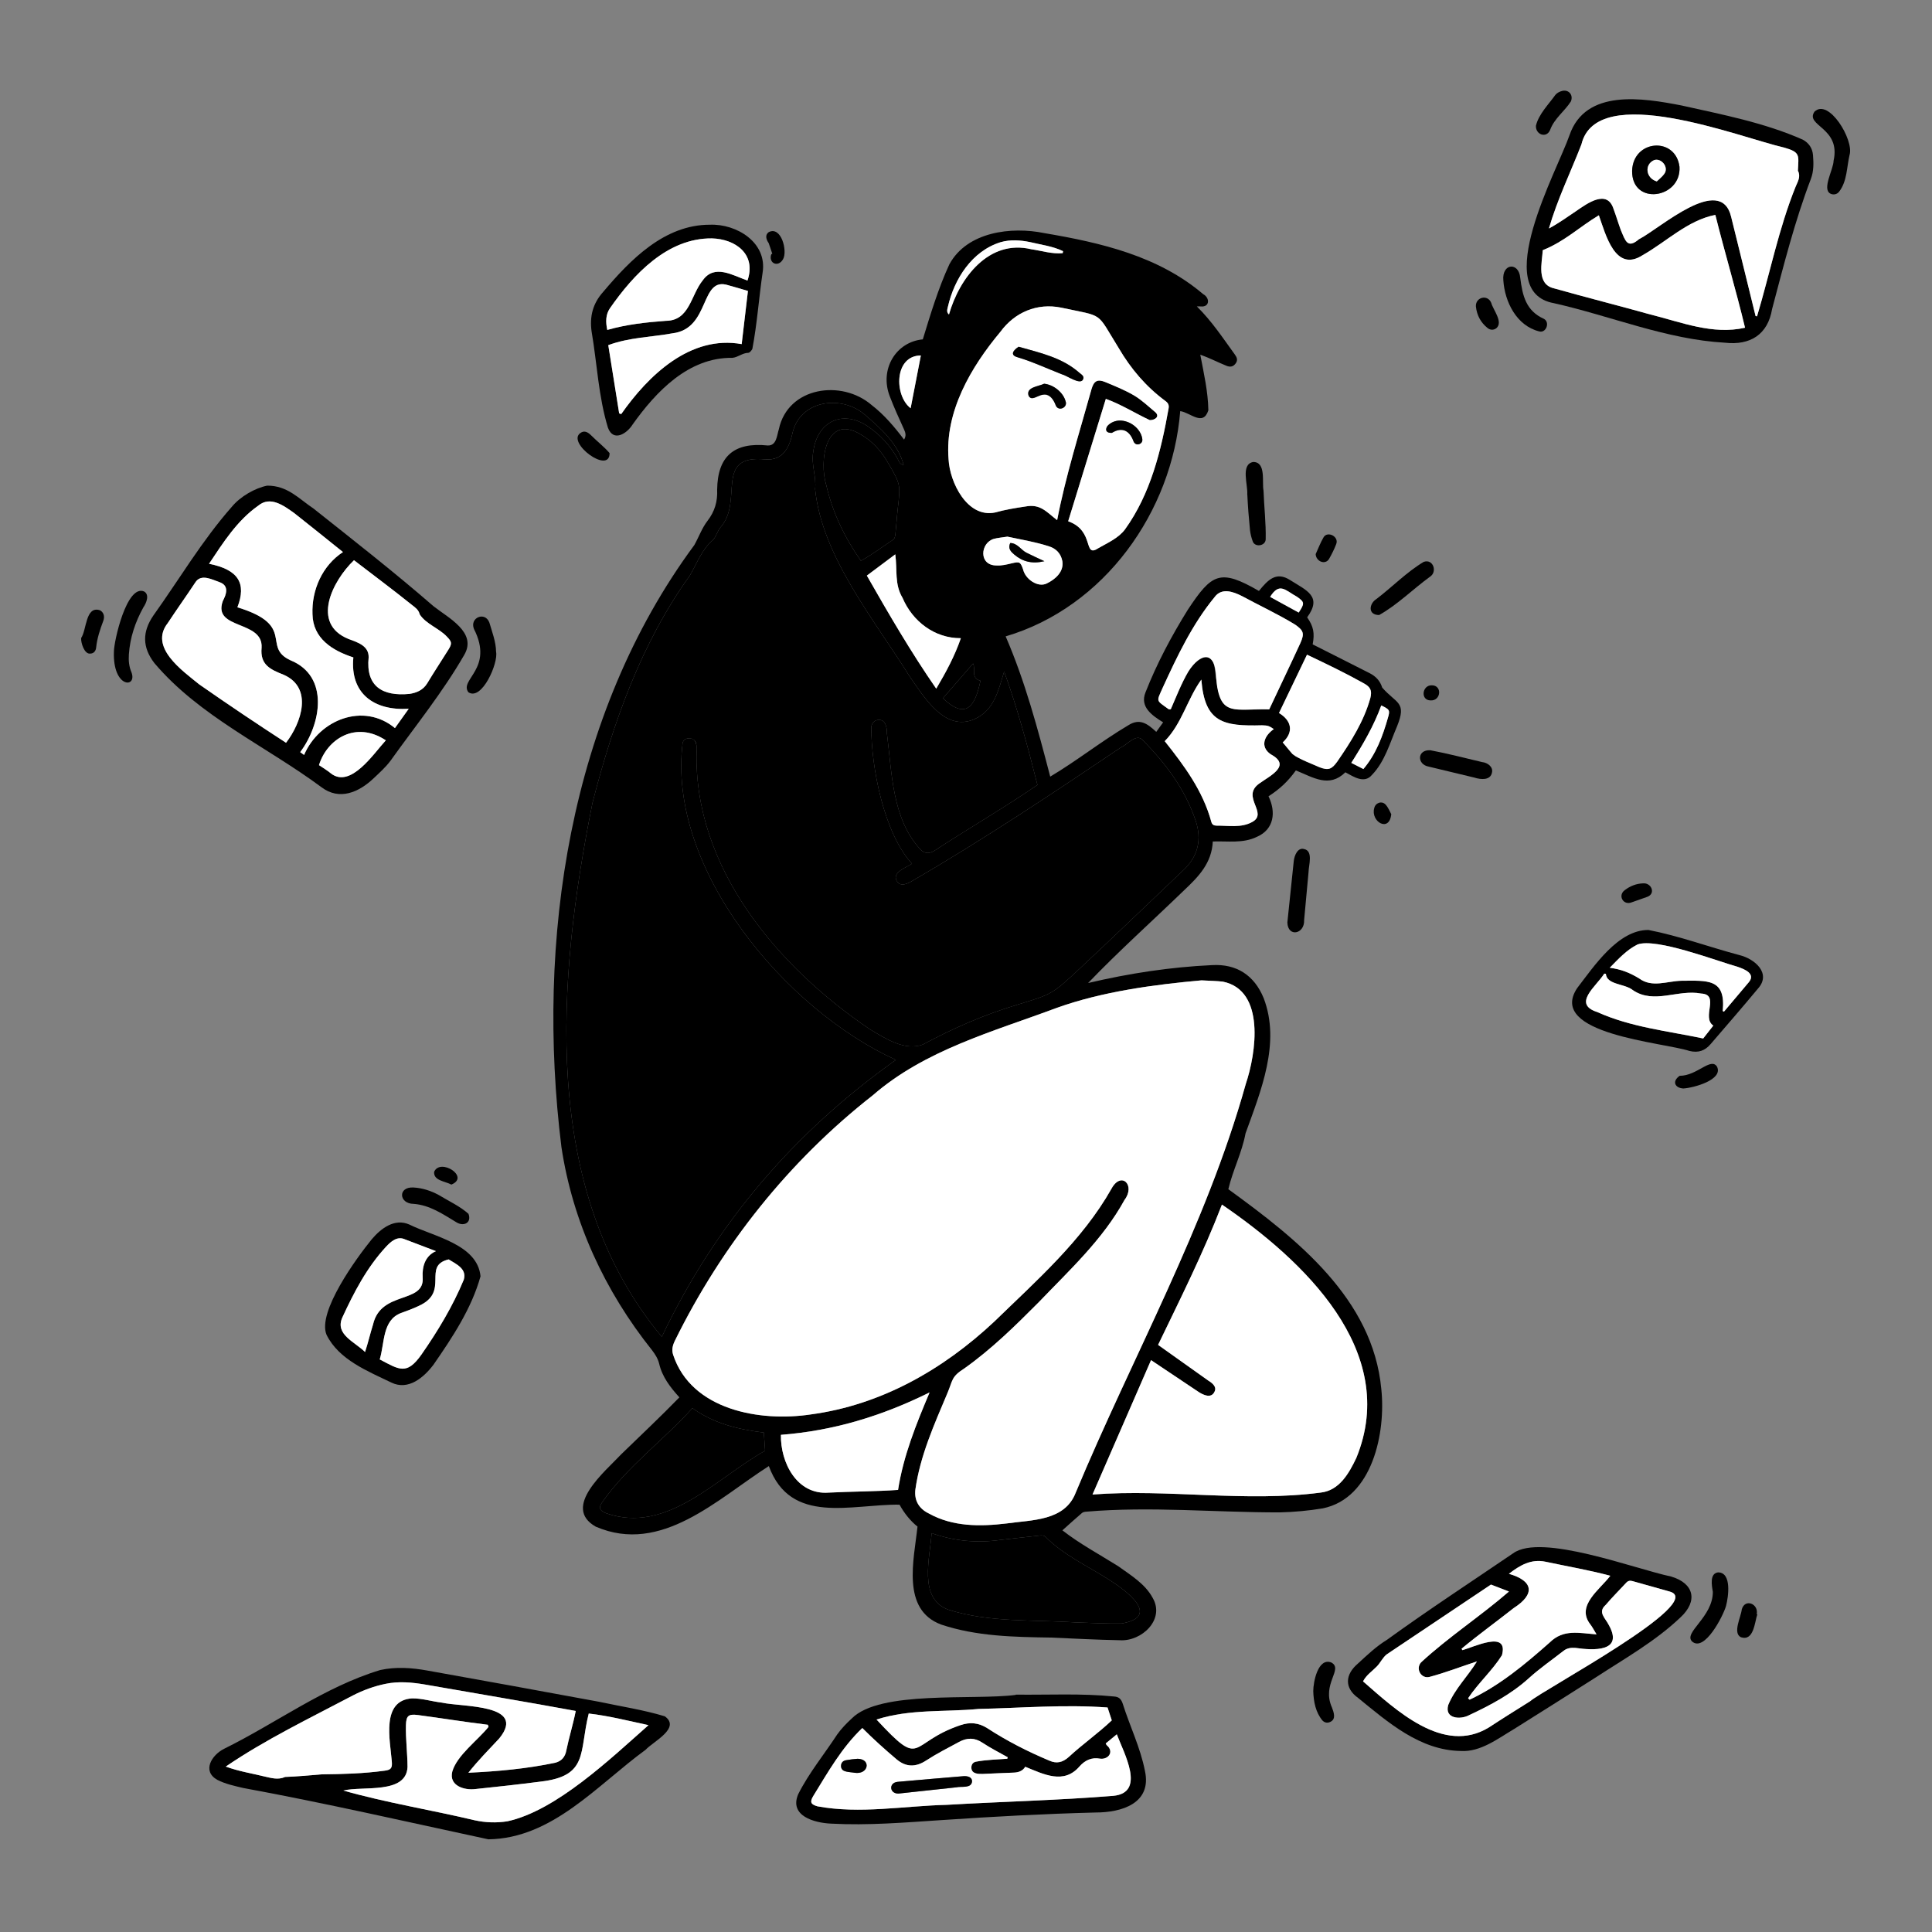 <svg width="960" height="960" viewBox="0 0 960 960" fill="none" xmlns="http://www.w3.org/2000/svg">
<rect x="0" y="0" width="960" height="960" fill="#808080" stroke="none"/>
<path d="M242.655 913.945C202.091 905.234 161.65 895.938 120.839 888.436C116.507 887.404 111.992 886.456 108.009 884.405C100.205 880.058 105.215 872.061 111.291 868.999C137.206 856.23 161.153 838.218 188.928 829.833C196.754 828.118 204.562 828.692 212.317 830.082C240.782 835.184 269.241 840.324 297.674 845.602C308.536 847.929 319.759 849.614 330.351 852.828C338.44 858.687 324.546 865.354 320.788 869.461C296.783 886.97 274.474 913.543 242.655 913.945ZM286.084 850.165C261.068 845.547 236.213 841.443 211.187 837.035C204.711 835.941 198.2 835.329 191.629 836.678C185.909 837.852 180.492 839.821 175.337 842.473C153.971 853.748 132.179 864.194 112.178 877.801C118.729 880.17 124.561 881.064 131.163 882.662C134.63 883.42 138.078 884.569 141.684 882.953C147.57 882.759 153.702 882.147 159.64 881.67C170.16 881.558 180.682 881.279 191.127 879.84C194.404 879.433 194.987 878.446 194.678 875.122C193.83 864.622 189.301 844.961 204.698 843.912C209.711 843.842 214.599 845.446 219.557 846.017C229.608 848.288 262.046 846.595 248.093 863.794C242.686 869.623 237.773 874.483 232.736 880.86C247.365 880.18 261.596 878.898 275.882 875.901C278.96 875.118 280.835 873.074 281.42 869.699C282.809 862.963 284.699 857.126 286.084 850.165ZM242.756 858.063C242.642 857.719 242.527 857.375 242.413 857.031C230.844 855.625 219.339 853.744 207.787 852.213C203.012 851.585 201.838 852.473 201.709 857.192C201.532 864.114 202.457 871.075 202.499 877.988C201.887 891.714 180.193 887.322 170.61 889.715C192.021 895.79 214.242 899.338 235.968 904.506C241.291 905.661 246.652 905.835 252.073 905.002C276.458 899.718 303.518 873.732 322.233 857.219C312.168 855.061 302.543 852.587 292.544 851.449C287.674 870.65 292.637 882.537 268.456 885.289C257.742 886.66 247.004 887.861 236.259 888.966C230.672 889.7 222.912 887.293 224.752 880.237C227.034 872.257 237.397 864.73 242.756 858.063Z" fill="black"/>
<path d="M40.33 317.018C43.109 312.939 42.443 300.999 49.583 303.208C51.342 304.009 52.215 306.124 51.337 308.467C49.718 312.789 48.253 317.115 47.777 321.749C47.614 323.331 46.749 324.703 44.852 324.772C41.917 325.171 40.101 319.295 40.33 317.018Z" fill="black"/>
<path d="M594.711 152.255C602.194 159.661 607.556 167.836 613.633 176.224C614.588 177.542 615.162 178.901 614.074 180.471C612.937 182.112 611.458 182.613 609.394 181.744C604.858 179.903 601.124 177.913 596.413 176.234C598.183 185.606 600.257 194.472 600.424 203.863C597.806 212.097 591.368 204.9 586.447 204.289C582.442 254.332 548.752 301.729 499.704 316.213C509.393 338.609 515.62 362.039 521.849 385.898C535.209 377.964 547.3 368.283 560.658 360.376C566.328 356.783 570.088 359.513 574.536 363.664C575.719 362.028 576.814 360.513 577.958 358.931C572.466 355.519 566.305 351.311 569.164 344.108C574.795 329.747 582.098 316.047 590.235 302.957C602.192 284.909 606.21 282.472 625.555 293.635C630.063 288.116 634.133 283.787 641.093 288.264C649.401 293.493 657.107 296.369 649.523 306.747C652.703 311.303 653.302 314.633 652.258 320.188C661.659 324.949 671.258 329.734 680.658 334.545C683.62 336.06 685.776 338.315 686.797 341.636C693.828 349.756 699.189 348.603 694.163 360.963C690.617 369.225 688.093 378.472 681.701 385.076C677.87 389.593 672.597 385.926 668.509 383.752C660.411 391.671 652.58 386.307 643.907 382.818C640.009 388.248 635.97 392.023 630.317 395.686C634.11 403.421 633.145 412.095 624.544 415.823C617.557 419.198 610.278 417.855 602.626 418.128C602.149 428.771 595.618 435.549 588.558 442.197C572.605 457.635 556.019 472.473 540.667 488.457C561.034 483.667 581.329 480.545 602.192 479.565C614.422 478.841 623.263 484.606 627.911 495.969C636.444 518.207 626.497 542.131 618.9 563.158C617.116 572.769 612.548 581.517 610.356 590.906C644.385 615.613 682.22 645.303 686.366 690.242C688.66 711.754 682.051 744.44 657.296 749.493C650.221 750.673 643.003 751.332 635.831 751.499C603.816 751.54 571.79 748.414 539.789 751.14C539.062 751.184 538.181 751.324 537.665 751.764C534.476 754.489 531.37 757.312 527.893 760.409C536.481 767.119 546.354 772.409 555.599 778.208C561.851 782.717 568.965 786.949 572.731 793.931C579.059 804.717 567.275 815.719 556.463 815.02C545.029 814.815 533.592 814.184 522.171 813.7C503.864 813.412 485.159 813.106 467.644 807.228C447.739 799.809 454.154 775.038 455.901 758.544C452.424 755.832 449.23 751.805 446.979 747.662C423.068 747.337 392.887 758.047 382.027 728.482C356.409 744.865 328.665 772.611 296.057 758.605C278.915 748.926 300.764 731.123 308.781 722.525C318.428 713.148 328.198 703.987 337.582 694.338C333.135 689.419 329.074 684.237 327.548 677.667C326.913 675.091 325.604 673.017 324.018 670.94C300.593 641.631 284.544 607.133 278.965 569.929C266.258 467.57 282.596 355.253 345.013 270.826C347.223 266.878 348.787 262.388 351.581 258.771C355.123 254.179 356.615 249.191 356.347 243.342C356.533 226.679 364.814 219.625 381.465 221.358C385.898 221.521 386.002 216.422 387.011 213.269C391.5 192.189 418.236 188.371 433.167 201.308C439.447 206.171 444.438 212.113 449.226 218.428C450.449 216.437 449.903 214.884 449.104 213.138C446.655 207.784 444.216 202.411 442.116 196.914C436.917 183.481 445.197 169.858 458.536 168.632C462.35 156.168 466.235 143.267 471.732 131.341C480.549 115.142 502.484 112.45 518.982 115.845C547.057 120.607 575.558 127.18 597.839 146.156C601.271 147.981 601.184 152.758 596.608 152.263C596.127 152.212 595.633 152.255 594.711 152.255ZM445.164 526.656C390.544 501.824 331.348 431.993 339.214 368.971C339.768 367.482 341.069 366.8 342.58 366.847C346.171 366.876 346.251 370.653 346.131 373.368C344.659 431.307 386.445 480.387 432.034 511.301C439.573 515.832 449.701 522.535 458.726 518.935C473.587 510.937 488.987 504.221 505.187 499.327C522.808 494.004 522.894 493.996 536.387 481.38C553.775 465.122 570.924 448.61 588.184 432.215C595.401 425.36 597.202 417.025 594.127 407.844C588.866 392.134 579.186 379.22 567.623 367.595C564.564 364.352 560.027 370.116 557.008 371.366C522.968 394.285 488.849 417.05 453.353 437.674C450.981 439.137 447.35 440.882 445.56 437.696C443.152 433.292 450.553 431.001 453.164 429.185C439.239 414.026 432.867 381.27 432.929 361.005C433.442 358.92 434.842 357.717 436.663 357.709C440.107 357.565 440.741 361.617 440.707 364.425C443.222 384.098 443.231 407.222 457.689 422.422C459.598 424.153 461.836 424.295 464.345 422.692C481.246 411.612 498.856 401.451 515.498 390.031C510.684 370.826 505.578 352.048 498.961 333.679C496.084 343.034 494.06 352.927 484.251 357.312C469.409 363.838 459.136 346.273 451.939 336.011C434.479 307.959 408.44 276.597 405.024 243.004C405.748 236.966 402.979 230.725 404.078 224.639C405.898 209.716 418.383 203.211 431.156 211.806C437.441 216.07 442.462 221.489 446.133 228.16C446.695 229.182 446.891 230.62 449.017 231.123C446.382 220.489 437.489 212.731 429.437 205.794C417.939 196.217 397.954 198.783 393.917 214.657C392.285 222.235 389.303 228.708 380.605 228.309C354.288 225.526 369.846 249.033 357.9 262.155C356.501 263.906 355.894 266.391 354.48 268.113C348.744 272.895 346.378 279.836 342.748 286.036C318.658 319.496 304.613 359.213 294.428 398.859C276.808 486.209 268.12 591.503 328.86 664.232C355.569 608.07 394.583 562.573 445.164 526.656ZM597.037 487.132C573.613 489.239 547.668 492.683 525.021 500.837C493.384 512.655 459.649 521.665 433.658 544.276C392.076 576.843 358.704 618.774 335.384 666.132C334.233 668.455 333.665 670.707 334.475 673.165C343.541 700.698 377.651 706.645 402.952 702.811C437.813 698.125 468.641 680.529 494.05 656.689C515.018 636.302 537.787 616.375 552.298 590.649C557.063 581.776 564.378 588.906 558.759 596.25C547.987 615.915 531.308 631.21 515.972 647.241C504.35 658.918 492.583 670.467 479.084 680.034C472.589 684.147 473.488 685.875 470.765 692.256C464.247 707.706 457.235 723.311 454.863 740.044C454.164 745.546 456.651 749.672 461.493 752.009C473.364 758.653 487.048 758.585 500.224 756.986C512.763 755.199 529.054 755.807 534.48 741.772C562.697 674.004 599.162 609.621 619.019 538.618C624.197 523.303 628.845 492.112 607.62 487.768C604.56 487.414 601.463 487.384 597.037 487.132ZM575.447 668.263C583.967 674.322 592.137 680.13 600.303 685.943C602.273 687.172 604.877 689.057 603.414 691.677C601.775 694.969 598.009 693.19 595.698 691.725C587.596 686.388 580.137 681.242 571.945 675.839C562.209 698.197 552.615 720.228 542.867 742.614C580.644 739.745 619.062 746.596 656.345 741.64C665.553 740.568 670.338 732.038 673.957 724.423C695.716 671.211 647.378 626.034 607.175 598.55C597.929 622.605 586.546 645.197 575.447 668.263ZM525.286 258.459C529.559 236.306 536.356 214.987 542.383 193.284C543.583 189.203 545.399 188.249 549.273 189.867C554.12 191.891 559.054 193.857 563.551 196.522C567.363 198.781 570.639 201.96 574.081 204.818C576.501 207.043 573.754 208.804 571.333 208.763C564.035 205.357 557.142 200.95 549.483 198.19C543.194 218.63 537.014 238.713 530.769 259.008C544.32 263.798 537.881 277.633 545.946 272.275C550.54 269.651 555.782 267.367 559.017 263.037C571.682 245.445 576.924 224.089 580.644 203.069C581.01 201.213 580.416 200.229 579.032 199.206C569.481 192.147 561.948 183.308 555.952 173.081C544.374 154.45 549.073 157.559 527.237 152.852C515.365 150.465 504.237 155.114 497.113 164.855C482.434 182.416 469.412 204.558 471.341 228.197C471.96 239.822 480.586 257.463 494.487 254.642C499.412 253.253 504.516 252.419 509.589 251.663C516.988 250.278 519.886 254.31 525.286 258.459ZM462.91 761.815C462.125 774.104 456.218 794.206 471.115 799.807C491.428 806.286 513.149 804.768 534.184 806.154C541.885 806.422 549.592 806.8 557.291 806.71C577.055 803.298 559.731 790.39 551.26 785.05C540.475 778.118 528.581 772.846 519.393 763.527C518.896 763.023 517.771 762.883 516.978 762.965C510.336 763.653 503.705 764.448 497.068 765.181C485.29 766.827 474.218 765.748 462.91 761.815ZM630.658 352.501C635.796 341.519 641.116 330.508 646.191 319.437C648.218 314.802 647.805 313.357 643.581 310.387C635.047 305.159 625.896 300.95 617.097 296.175C612.608 293.923 606.999 291.912 603.492 296.737C592.453 310.156 584.932 326.065 577.724 341.769C574.605 348.863 574.278 347.75 580.756 352.431C580.903 352.537 581.209 352.424 581.761 352.399C584.454 346.237 587.016 339.57 590.459 333.717C592.914 329.229 600.679 322.103 603.328 330.237C606.592 354.989 606.337 352.649 630.658 352.501ZM379.551 711.843C366.673 710.248 354.677 707.32 344.055 699.702C329.646 715.697 311.788 728.587 299.339 746.3C297.327 749.205 297.763 750.419 301.053 751.882C331.555 762.576 355.737 734.488 380.172 720.864C379.956 717.722 379.764 714.926 379.551 711.843ZM461.906 691.888C438.317 703.57 414.23 710.949 388.031 712.958C387.765 726.721 395.976 742.922 411.768 741.67C423.222 741.088 434.813 741.128 446.239 740.328C448.903 723.225 455.251 707.675 461.906 691.888ZM578.748 368.276C588.516 380.574 597.72 392.963 601.919 408.432C602.307 409.8 603.192 410.236 604.482 410.252C610.443 410.202 616.778 411.472 622.236 408.427C630.343 403.992 616.598 396.004 625.587 389.42C631.026 385.465 641.998 380.439 631.369 374.781C625.943 370.985 628.218 365.546 632.953 362.276C630.504 360.661 630.019 360.481 627.131 360.401C607.748 360.918 598.606 359.082 596.937 337.688C589.9 347.453 587.326 359.517 578.748 368.276ZM427.755 278.646C433.318 275.665 438.544 271.604 443.892 268.115C444.561 267.649 444.824 266.331 444.928 265.371C445.382 261.169 445.616 256.942 446.099 252.743C447.479 240.739 447.518 240.739 441.403 230.203C438.041 224.251 433.381 218.99 427.359 215.681C410.244 205.571 406.849 229.198 410.598 241.149C413.726 254.732 419.665 267.045 427.755 278.646ZM649.441 325.307C644.66 335.269 640.121 344.729 635.529 354.296C641.981 358.169 642.853 363.929 637.371 368.908C639.67 371.353 641.093 374.073 643.703 375.824C647.657 377.665 651.563 379.638 655.622 381.216C660.048 382.937 661.708 382.281 664.469 378.436C671.213 368.668 677.744 358.354 680.921 346.823C681.843 343.113 680.975 341.352 677.634 339.519C668.287 334.303 659.307 330.004 649.441 325.307ZM465.21 342.2C470.16 333.821 474.421 325.905 477.446 317.113C464.374 317.198 453.422 308.737 448.453 297.047C444.398 290.296 445.923 283.3 444.86 275.445C439.897 279.158 435.44 282.493 430.733 286.015C441.629 305.097 452.501 323.822 465.21 342.2ZM500.577 266.655C497.894 267.077 495.828 267.228 493.86 267.75C487.038 269.734 486.189 280.986 495.139 280.971C497.71 281.138 500.239 280.506 502.722 279.905C506.658 278.976 507.044 279.195 508.347 282.878C509.479 287.874 515.759 292.044 520.042 289.955C524.302 287.942 528.732 284.121 527.877 278.842C527.125 274.946 524.724 272.499 520.955 271.38C514.465 269.282 506.872 268.001 500.577 266.655ZM528.059 125.793C528.113 125.462 528.166 125.132 528.22 124.801C523.091 122.307 517.293 121.636 511.793 120.291C506.981 119.325 502.13 118.953 497.292 120.315C483.012 124.674 474.167 138.574 470.992 152.486C470.709 153.709 470.189 155.129 471.54 156.259C476.725 138.134 491.314 118.763 512.433 123.849C517.619 124.596 522.789 126.301 528.059 125.793ZM468.515 346.979C480.039 357.762 484.482 351.128 487.186 338.265C482.191 336.894 484.914 332.556 483.521 329.696C478.679 335.274 474.01 340.65 468.515 346.979ZM677.459 382.134C683.793 374.664 687.049 365.816 689.681 356.574C690.762 352.926 690.5 352.504 686.345 350.54C682.648 360.651 677.275 369.902 671.446 379.07C673.418 380.074 675.113 380.938 677.459 382.134ZM457.568 176.628C444.252 176.7 444.263 196.561 452.487 202.842C454.217 193.914 455.883 185.321 457.568 176.628ZM645.316 304.372C648.302 299.868 648.298 299.222 644.554 296.584C638.646 293.354 635.813 289.091 631.114 296.589C635.939 299.234 640.528 301.748 645.316 304.372Z" fill="black"/>
<path d="M132.759 241.313C142.871 241.274 148.328 247.693 155.826 252.731C175.864 268.646 196.037 284.405 215.358 301.186C222.671 307 237.231 314.191 230.678 325.422C220.017 343.933 206.499 360.598 194.088 377.944C191.657 381.222 188.534 384.017 185.54 386.835C178.295 393.683 168.653 397.944 159.688 391.129C132.119 370.702 99.12 355.982 76.701 329.471C70.684 321.644 70.645 314.001 76.174 305.892C89.098 287.815 100.486 268.48 115.221 251.792C119.421 246.715 126.642 242.545 132.759 241.313ZM117.959 301.769C147.427 310.755 129.86 321.411 144.353 328.099C163.796 336.022 159.589 359.857 149.161 373.74C149.801 374.199 150.29 374.549 151.1 375.13C158.574 357.655 180.546 348.799 196.247 361.778C198.593 358.491 200.701 355.537 203.09 352.189C185.925 353.261 173.849 344.679 175.578 326.668C165.173 323.276 155.496 317.292 155.269 305.182C154.793 293.165 160.17 281.009 170.418 274.312C162.172 267.705 154.279 261.321 146.306 255.039C141.051 251.281 134.344 246.236 128.301 251.283C117.838 258.61 110.838 269.68 103.874 280.141C118.484 283.05 122.59 289.877 117.959 301.769ZM142.133 369.082C149.878 359.005 155.583 341.786 141.031 335.323C134.155 332.6 129.191 330.296 129.985 321.858C130.427 306.892 102.358 313.625 111.967 295.855C113.005 292.816 112.397 290.798 109.505 289.437C105.603 288.12 99.891 284.786 96.998 289.489C92.534 296.244 87.813 302.83 83.366 309.596C73.949 321.634 90.462 333.113 99.011 340.079C113.337 350.068 127.399 359.512 142.133 369.082ZM175.896 278.369C165.269 288.552 154.33 309.932 173.221 317.521C177.687 319.176 183.34 320.884 183.175 326.677C181.7 341.013 190.066 346.103 203.449 344.793C207.037 344.247 210.263 342.898 212.329 339.464C215.708 333.848 219.335 328.382 222.803 322.819C224.658 319.845 224.554 318.91 222.133 316.424C218.228 312.195 211.655 310.106 208.557 305.291C208.013 303.019 206.397 301.922 204.787 300.669C195.317 293.053 185.472 285.741 175.896 278.369ZM191.715 367.867C176.76 357.966 162.491 367.215 158.502 380.19C160.449 381.525 162.563 382.76 164.426 384.299C174.078 391.993 185.787 374.357 191.715 367.867Z" fill="black"/>
<path d="M725.841 870.052C705.528 869.737 689.714 855.794 674.828 843.681C667.877 838.709 668.405 832.007 674.681 826.675C679.284 822.434 683.793 818.119 689.207 814.794C709.705 799.958 730.926 786.077 751.857 771.836C765.805 761.664 812.507 779.645 830.332 783.36C841.811 786.722 843.811 795.562 834.994 803.694C822.454 815.621 807.32 824.109 792.909 833.506C779.468 842.077 765.98 850.575 752.478 859.05C744.338 863.87 735.65 870.67 725.841 870.052ZM677.287 835.459C693.527 849.634 717.248 872.136 739.776 858.38C746.549 853.938 753.425 849.653 760.285 845.347C766.678 839.638 848.167 796.316 829.748 790.861C823.572 789.099 817.378 787.404 811.202 785.647C809.961 785.294 808.982 785.45 808.078 786.43C804.679 790.114 801.105 793.647 797.863 797.463C793.748 801.134 797.604 803.813 799.456 807.541C806.855 820.923 791.761 820.106 782.813 818.829C780.724 818.687 778.706 818.887 776.962 820.254C771.196 824.773 765.126 828.954 759.712 833.86C750.903 841.844 740.619 847.273 730.022 852.246C725.613 854.616 717.577 854.029 719.64 847.154C723.04 838.965 729.222 833.153 733.897 825.539C725.175 828.407 718.567 831.034 710.337 833.247C706.285 834.346 703.172 829.284 706.145 825.987C719.855 813.336 735.693 803.047 749.797 790.817C746.778 789.653 744.08 788.614 740.847 787.368C724.033 798.66 706.174 810.572 689.083 822.026C687.03 823.62 685.939 826.225 684.135 828.053C681.844 830.425 678.956 832.242 677.287 835.459ZM729.478 843.866C729.726 844.101 729.974 844.335 730.222 844.57C745.153 837.564 757.771 826.998 770.098 816.084C776.879 809.4 784.589 811.458 793.322 812.116C791.991 809.967 791.2 808.372 790.12 807.008C783.047 797.763 794.997 789.851 800.151 782.986C789.153 780.066 778.921 778.358 767.952 776.015C760.854 774.533 755.358 777.68 749.764 782.016C762.149 785.576 762.769 792.225 752.207 798.991C743.588 805.784 734.675 812.219 726.237 819.233C726.37 819.469 726.504 819.706 726.637 819.942C732.239 818.48 749.76 809.757 746.308 822.471C741.487 830.132 734.516 836.301 729.478 843.866Z" fill="black"/>
<path d="M857.216 170.294C828.072 168.708 800.49 157.012 772.168 150.659C740.356 144.978 773.675 85.042 779.842 67.274C787.791 43.899 816.388 48.705 835.48 52.393C855.806 56.939 876.703 60.939 895.812 69.403C898.818 71.021 900.611 73.686 900.878 77.145C901.184 81.116 901.277 85.076 899.811 88.92C891.779 109.982 886.316 131.811 880.548 153.549C878.433 166.255 869.648 171.676 857.216 170.294ZM872.34 157.046C872.58 157.09 872.82 157.135 873.06 157.179C879.494 135.74 883.819 113.623 892.224 92.789C893.28 90.231 894.919 87.802 893.363 84.819C893.695 77.342 894.771 75.589 886.484 73.331C864.535 68.309 793.417 39.946 785.791 71.794C780.397 85.642 773.788 99.215 769.653 113.52C774.594 110.869 778.845 107.79 783.199 104.864C788.754 101.024 798.616 93.833 801.786 103.901C803.092 107.388 804.135 110.975 805.43 114.467C807.644 119.561 808.6 123.804 814.377 118.88C824.751 113.61 855.021 86.039 860.211 107.801C864.228 124.222 868.372 140.612 872.34 157.046ZM766.596 124.314C766.249 130.445 763.291 141.244 772.17 143.271C788.113 147.779 804.186 151.823 820.141 156.292C835.512 160.105 850.983 166.495 867.101 162.844C862.594 144.096 857.077 125.705 852.34 106.779C838.547 109.494 828.152 120.043 816.195 126.814C802.623 135.534 797.906 116.705 794.462 106.973C784.5 112.962 777.629 119.883 766.596 124.314Z" fill="black"/>
<path d="M504.72 842.054C521.038 842.251 537.402 841.339 553.66 842.989C555.951 843.16 557.108 844.189 557.892 846.596C561.398 857.719 566.647 868.359 568.895 879.858C572.487 896.039 557.438 900.65 544.302 900.623C518.848 901.282 493.432 902.652 468.027 904.382C449.699 905.582 431.352 907.146 412.975 906.152C404.683 905.802 392.018 902.344 396.623 891.531C401.91 881.023 409.553 871.717 415.989 861.864C418.045 858.948 420.613 856.329 423.244 853.896C437.137 839.775 483.748 844.948 504.716 842.186C504.718 842.14 504.719 842.097 504.72 842.054ZM500.523 873.905C500.591 873.659 500.658 873.414 500.725 873.168C496.528 870.783 492.178 868.626 488.177 865.95C484.249 863.323 480.484 863.433 476.598 865.534C471.065 868.524 465.426 871.375 460.168 874.801C455.007 878.164 450.268 878.116 445.657 874.324C439.674 869.271 434.062 864.225 428.479 858.643C418.27 868.349 411.358 880.654 404.049 892.525C402.294 895.476 402.913 896.599 406.176 897.543C427.344 901.462 449.028 897.336 470.361 896.814C497.937 895.195 525.595 894.571 553.127 892.343C569.613 890.825 558.383 871.159 554.932 861.774C552.874 863.47 551.131 864.906 549.425 866.313C549.824 867.251 550.186 867.392 550.777 868.007C553.324 871.282 550.139 874.392 546.608 873.869C542.425 873.099 539.151 874.648 536.42 877.707C528.6 886.83 518.628 881.627 509.448 877.897C508.056 880.126 505.948 880.741 503.489 880.813C498.479 880.962 493.473 881.264 488.463 881.449C486.206 881.527 482.825 881.494 482.677 878.502C482.588 876.861 483.398 875.681 484.947 875.368C490.074 874.413 495.329 874.292 500.523 873.905ZM550.341 848.448C528.998 846.864 507.67 848.686 486.32 849.167C469.267 850.775 452.099 849.116 435.539 854.426C458.796 879.538 451.056 866.048 477.23 857.223C481.922 855.61 486.234 855.986 490.49 858.665C500.303 865.062 510.72 870.374 521.519 874.894C525.003 876.42 527.981 875.786 531.003 873.088C537.88 866.708 545.652 861.296 552.44 854.849C551.738 852.71 551.068 850.665 550.341 848.448Z" fill="black"/>
<path d="M352.708 111.663C366.043 111.124 381.355 120.529 378.932 135.495C377.088 148.055 376.209 160.886 373.852 173.322C373.453 174.157 372.516 175.304 371.8 175.317C368.881 175.37 366.718 177.544 363.929 177.809C342.226 177.501 326.099 194.424 314.357 210.909C311.455 215.546 304.744 219.741 302.092 212.549C297.357 197.081 296.681 180.615 293.961 164.709C292.925 157.331 294.526 150.82 299.69 145.073C313.233 129.026 330.178 111.638 352.708 111.663ZM371.414 139.402C375.935 126.262 365.401 118.77 353.773 118.458C331.671 118.21 314.788 136.339 303.083 153.163C300.895 156.351 300.922 160.04 301.75 163.939C311.464 161.17 321.148 160.136 330.889 159.418C342.711 159.33 343.188 146.676 349.197 139.291C355.021 131.101 363.945 136.767 371.414 139.402ZM307.665 205.411C308.002 205.529 308.339 205.647 308.675 205.765C322.167 186.515 343.036 166.373 368.534 170.989C369.603 161.907 370.633 153.153 371.644 144.568C368.047 143.523 365.007 142.583 361.936 141.76C347.666 137.031 353.136 163.353 334.178 165.621C323.45 167.558 312.749 167.625 302.252 171.503C304.072 182.907 305.869 194.159 307.665 205.411Z" fill="black"/>
<path d="M238.77 634.181C234.317 650.227 224.779 664.557 215.364 678.157C210.539 684.509 202.876 691.046 194.502 687.006C182.709 681.306 168.364 675.645 162.252 663.241C157.551 651.894 177.222 625.009 184.696 615.82C189.308 610.371 196.076 605.214 203.399 608.464C215.406 614.427 237.241 618.257 238.77 634.181ZM181.395 671.806C182.996 666.859 183.864 662.916 185.366 658.12C189.261 641.067 211.055 648.092 210.025 634.725C209.692 629.376 211.214 624.068 216.611 621.684C210.69 619.436 205.881 617.64 201.096 615.78C197.303 614.123 194.218 616.938 191.792 619.529C182.232 629.88 175.842 642.199 170.016 654.85C166.483 663.135 176.228 666.694 181.395 671.806ZM188.694 675.489C198.507 680.629 202.083 683.458 209.452 673.021C217.562 661.372 225.025 648.989 230.441 635.904C232.084 630.479 226.764 628.159 222.945 625.795C209.541 628.985 223.673 641.803 208.198 648.85C205.314 650.233 202.293 651.354 199.274 652.424C189.936 655.991 191.204 667.139 188.694 675.489Z" fill="black"/>
<path d="M819.121 462.102C834.268 465.034 849.336 470.594 864.322 474.583C871.958 476.435 880.324 483.664 873.508 491.243C865.798 500.538 857.867 509.651 849.995 518.81C847.199 522.063 843.99 523.294 839.454 522.205C826.475 517.914 768.511 513.866 783.671 491.007C792.083 480.092 804.043 461.982 819.121 462.102ZM797.945 483.892C797.684 483.857 797.423 483.823 797.162 483.788C793.164 490.14 781.107 498.813 793.658 502.879C810.329 510.396 828.494 512.259 846.311 516.006C847.976 513.887 849.614 511.803 851.333 509.616C845.293 505.54 854.755 494.141 845.284 493.689C833.817 491.466 821.89 499.15 811.381 492.008C807.335 488.669 798.379 489.459 797.945 483.892ZM856.009 502.381C856.212 502.485 856.416 502.59 856.619 502.695C860.752 497.799 864.885 492.903 869.016 488.006C872.428 483.806 866.892 481.599 863.537 480.447C852.725 477.374 822.912 465.927 813.688 469.301C808.199 472.037 804.2 476.493 799.877 480.874C805.578 481.623 809.845 483.351 814.548 486.213C820.917 490.921 828.384 487.488 835.483 487.33C848.264 487.285 857.674 486.012 856.009 502.381Z" fill="black"/>
<path d="M56.602 323.86C56.566 318.747 62.944 290.198 71.609 293.901C74.382 295.483 72.796 299.535 71.254 301.771C67.221 309.046 64.618 316.752 64.043 325.104C63.828 328.228 64.085 331.215 65.35 334.133C68.219 342.045 55.961 341.998 56.602 323.86Z" fill="black"/>
<path d="M919.051 76.941C917.598 83.073 917.875 89.981 913.897 95.184C912.774 96.723 910.819 96.957 909.398 96.155C905.297 93.778 911.071 84.047 911.093 79.898C914.812 63.322 896.819 62.612 901.59 55.509C908.648 48.613 921.275 69.496 919.051 76.941Z" fill="black"/>
<path d="M639.684 458.375C640.785 447.768 641.812 437.82 642.863 427.875C643.171 424.944 644.895 421.079 647.865 421.86C652.694 422.702 650.271 429.832 650.202 433.398C649.471 441.314 648.762 449.233 648.017 457.148C648.32 464.223 639.913 465.854 639.684 458.375Z" fill="black"/>
<path d="M619.743 245.734C620.189 241.097 616.299 230.691 622.718 229.559C629.193 229.553 627.002 239.439 627.839 243.851C628.13 251.906 629.096 259.985 628.915 268.038C628.753 271.375 623.465 272.088 622.453 268.938C621.8 267.153 621.316 265.255 621.109 263.368C620.515 257.506 620.068 251.62 619.787 245.732C619.773 245.732 619.758 245.733 619.743 245.734Z" fill="black"/>
<path d="M246.497 323.875C247.698 329.416 239.454 348.366 232.76 343.989C227.986 337.63 245.563 332.343 235.508 312.528C233.237 306.882 241.031 303.642 243.171 309.372C244.528 314.075 246.453 318.939 246.497 323.875Z" fill="black"/>
<path d="M685.28 305.608C679.482 305.571 680.328 299.902 683.904 297.67C691.8 291.66 698.934 284.277 707.426 279.194C712.131 277.507 714.433 284.22 710.44 286.654C702.088 292.746 694.253 300.607 685.28 305.608Z" fill="black"/>
<path d="M747.001 139.325C746.183 130.777 754.701 130.053 755.401 138.056C756.523 147.017 758.277 154.481 767.251 158.473C770.299 160.303 768.166 165.669 764.797 164.667C753.56 161.847 747.715 149.991 747.001 139.325Z" fill="black"/>
<path d="M710.723 372.796C719.064 374.35 728.07 376.702 736.449 378.676C739.15 378.928 742.032 381.087 741.361 383.849C740.637 387.875 735.749 387.396 732.661 386.395C725.063 384.587 717.473 382.751 709.881 380.917C703.988 379.853 704.088 372.41 710.723 372.796Z" fill="black"/>
<path d="M851.105 790.973C850.511 787.632 849.496 781.886 853.66 781.309C860.607 781.256 858.853 793.488 857.629 798.074C856.219 802.95 846.916 821.185 840.737 815.598C836.424 811.156 851.131 803.558 851.105 790.973Z" fill="black"/>
<path d="M205.451 590.061C209.901 590.292 214.069 591.684 217.92 593.742C222.828 596.739 228.572 599.352 232.79 603.154C234.452 607.578 230.492 609.573 226.875 607.4C220.155 603.366 213.632 598.803 205.551 598.2C198.114 598.132 197.621 589.595 205.451 590.061Z" fill="black"/>
<path d="M652.551 840.314C652.544 835.834 654.891 823.501 661.539 826.087C667.666 829.466 656.551 836.696 661.846 848.465C662.727 850.829 664.033 854.223 661.005 855.603C659.544 856.317 658.179 855.982 657.119 854.912C653.771 850.892 652.707 845.633 652.551 840.314Z" fill="black"/>
<path d="M763.198 62.448C764.582 56.704 769.458 51.911 772.862 47.149C773.66 46.15 775.129 45.389 776.413 45.132C779.667 44.482 781.862 47.35 780.553 50.404C777.417 55.356 772.316 58.824 770.234 64.592C768.428 68.887 762.944 66.915 763.198 62.448Z" fill="black"/>
<path d="M836.461 540.865C832.136 540.607 830.737 537.231 834.625 534.561C843.318 534.584 850.099 525.185 853.169 530.012C856.381 536.498 841.677 540.537 836.461 540.865Z" fill="black"/>
<path d="M302.901 225.145C302.972 236.052 281.295 219.898 288.433 215.136C290.14 213.897 291.837 214.409 293.787 216.376C296.602 219.236 300.393 222.158 302.901 225.145Z" fill="black"/>
<path d="M873.199 802.13C871.866 806.205 871.431 815.604 865.075 813.54C860.783 811.508 865.147 803.34 865.481 799.669C867.097 794.126 873.893 796.924 872.913 802.055C873.009 802.08 873.104 802.105 873.199 802.13Z" fill="black"/>
<path d="M733.369 152.325C733.063 147.714 739.162 146.059 740.982 150.478C741.948 154.052 747.143 160.107 743.466 163.133C742.05 164.152 740.453 164.026 739.151 162.981C735.793 160.285 733.863 156.744 733.369 152.325Z" fill="black"/>
<path d="M383.749 126.115C383.159 124.349 382.601 122.572 381.961 120.825C380.814 119.159 379.941 116.834 381.932 115.369C388.188 112.128 391.403 124.681 389.121 128.759C386.674 133.132 381.681 130.804 383.269 126.277C383.428 126.223 383.588 126.169 383.749 126.115Z" fill="black"/>
<path d="M816.373 438.936C820.606 438.523 822.923 444.112 818.399 445.681C815.879 446.57 813.36 447.46 810.838 448.343C806.604 450.108 803.652 444.916 807.408 442.246C810.022 440.285 812.974 439.073 816.373 438.936Z" fill="black"/>
<path d="M653.756 275.329C655.02 272.565 656.102 269.696 657.617 267.077C659.518 263.595 665.571 266.61 663.92 270.443C662.979 272.939 661.74 275.34 660.44 277.678C658.511 280.935 653.896 278.96 653.756 275.329Z" fill="black"/>
<path d="M224.291 588.617C221.053 586.883 215.36 586.685 215.724 582.269C218.753 575.283 233.693 584.759 224.291 588.617Z" fill="black"/>
<path d="M691.308 404.562C690.359 413.906 680.966 408.233 682.848 401.563C683.43 398.888 686.621 397.78 688.471 399.773C689.87 401.28 690.632 403.377 691.308 404.562Z" fill="black"/>
<path d="M710.902 348.028C705.689 348.028 706.599 340.46 711.379 340.524C716.743 340.456 716.073 348.282 710.902 348.028Z" fill="black"/>
<path d="M286.083 850.167C284.699 857.125 282.808 862.968 281.416 869.703C280.831 873.078 278.957 875.122 275.879 875.904C261.589 878.903 247.369 880.183 232.734 880.864C237.775 874.492 242.691 869.622 248.091 863.797C262.059 846.587 229.572 848.298 219.555 846.021C214.597 845.449 209.709 843.845 204.696 843.915C189.302 844.968 193.822 864.62 194.675 875.125C194.985 878.45 194.402 879.437 191.125 879.844C180.68 881.282 170.158 881.562 159.638 881.674C153.702 882.151 147.564 882.764 141.682 882.957C138.076 884.573 134.629 883.424 131.161 882.666C124.556 881.066 118.744 880.173 112.176 877.805C132.174 864.199 153.971 853.751 175.335 842.476C180.49 839.825 185.908 837.856 191.628 836.682C198.199 835.333 204.709 835.946 211.186 837.039C236.214 841.446 261.064 845.549 286.083 850.167Z" fill="white"/>
<path d="M242.754 858.064C237.379 864.749 227.055 872.231 224.749 880.237C222.919 887.291 230.663 889.703 236.257 888.966C247.002 887.862 257.74 886.661 268.454 885.29C292.616 882.558 287.689 870.609 292.542 851.449C302.541 852.587 312.166 855.062 322.231 857.219C303.561 873.701 276.429 899.733 252.073 905.004C246.65 905.835 241.289 905.661 235.967 904.505C214.24 899.338 192.02 895.79 170.609 889.715C180.166 887.327 201.898 891.708 202.498 877.988C202.457 871.075 201.531 864.114 201.708 857.192C201.836 852.473 203.011 851.585 207.786 852.213C219.338 853.743 230.842 855.625 242.412 857.031C242.525 857.376 242.639 857.72 242.754 858.064Z" fill="white"/>
<path d="M445.164 526.658C394.584 562.575 355.57 608.072 328.858 664.24C268.113 591.501 276.813 486.219 294.424 398.867C304.609 359.223 318.658 319.502 342.745 286.043C346.374 279.848 348.746 272.895 354.479 268.12C355.892 266.399 356.499 263.914 357.899 262.162C369.835 249.061 354.3 225.52 380.604 228.316C389.287 228.761 392.303 222.182 393.915 214.662C397.939 198.818 417.954 196.192 429.435 205.801C437.508 212.711 446.36 220.52 449.016 231.128C446.89 230.625 446.694 229.187 446.132 228.165C442.461 221.493 437.44 216.074 431.155 211.81C418.427 203.26 405.903 209.65 404.078 224.644C402.977 230.728 405.747 236.971 405.025 243.007C408.437 276.597 434.475 307.955 451.936 336.015C459.135 346.294 469.413 363.838 484.251 357.317C494.047 352.911 496.091 343.053 498.96 333.683C505.576 352.052 510.683 370.829 515.497 390.035C498.855 401.455 481.245 411.616 464.345 422.696C461.836 424.298 459.598 424.157 457.69 422.425C443.229 407.221 443.224 384.107 440.707 364.429C440.747 361.632 440.1 357.553 436.663 357.713C434.842 357.72 433.443 358.924 432.931 361.009C432.878 381.293 439.216 413.975 453.165 429.189C450.56 431.002 443.149 433.298 445.561 437.7C447.351 440.886 450.982 439.142 453.354 437.679C488.85 417.054 522.969 394.289 557.009 371.371C560.189 370.03 564.454 364.41 567.623 367.599C579.186 379.225 588.866 392.139 594.127 407.849C597.202 417.03 595.4 425.365 588.184 432.22C570.924 448.614 553.775 465.127 536.387 481.385C522.894 494.001 522.808 494.009 505.187 499.332C488.987 504.226 473.588 510.942 458.726 518.939C449.707 522.569 439.565 515.807 432.035 511.307C386.45 480.407 344.654 431.3 346.131 373.373C346.102 372.092 346.213 370.771 345.936 369.542C345.395 366.304 340.292 365.832 339.217 368.974C331.339 431.978 390.536 501.818 445.164 526.658Z" fill="black"/>
<path d="M597.036 487.133C601.462 487.385 604.559 487.415 607.618 487.77C628.877 492.061 624.152 523.421 619.018 538.619C599.16 609.624 562.695 674.005 534.479 741.774C529.048 755.806 512.764 755.196 500.222 756.989C487.049 758.575 473.36 758.669 461.492 752.011C456.65 749.675 454.163 745.549 454.862 740.046C457.234 723.313 464.247 707.707 470.763 692.258C473.492 685.843 472.613 684.14 479.084 680.037C492.582 670.47 504.349 658.921 515.971 647.244C531.307 631.213 547.987 615.917 558.759 596.253C564.36 588.819 557.106 581.799 552.296 590.65C537.787 616.377 515.018 636.304 494.051 656.692C468.64 680.529 437.813 698.127 402.951 702.812C377.643 706.658 343.537 700.693 334.474 673.167C333.664 670.709 334.232 668.457 335.383 666.133C358.706 618.776 392.073 576.843 433.658 544.278C459.65 521.667 493.382 512.656 525.02 500.838C547.658 492.684 573.628 489.227 597.036 487.133Z" fill="white"/>
<path d="M575.447 668.266C586.546 645.199 597.929 622.607 607.175 598.551C647.364 626.005 695.732 671.237 673.956 724.426C670.334 732.036 665.558 740.575 656.344 741.64C619.07 746.599 580.636 739.747 542.867 742.617C552.615 720.231 562.209 698.2 571.945 675.842C580.133 681.243 587.599 686.394 595.698 691.728C598.008 693.194 601.776 694.973 603.414 691.68C604.875 689.058 602.273 687.176 600.303 685.946C592.137 680.134 583.967 674.325 575.447 668.266Z" fill="white"/>
<path d="M525.286 258.459C519.889 254.299 516.969 250.285 509.589 251.665C504.516 252.42 499.412 253.254 494.487 254.642C480.711 257.59 471.894 239.69 471.341 228.199C469.409 204.556 482.438 182.422 497.112 164.855C504.238 155.137 515.362 150.446 527.238 152.854C549.074 157.586 544.327 154.376 555.952 173.082C561.947 183.308 569.481 192.148 579.032 199.207C580.416 200.23 581.01 201.213 580.644 203.07C576.924 224.089 571.682 245.448 559.016 263.038C555.781 267.369 550.539 269.649 545.946 272.276C537.888 277.647 544.326 263.809 530.769 259.009C537.014 238.715 543.193 218.632 549.483 198.191C557.14 200.949 564.037 205.359 571.334 208.764C573.728 208.809 576.523 207.042 574.081 204.819C570.639 201.962 567.363 198.782 563.552 196.523C559.055 193.858 554.121 191.892 549.274 189.868C545.4 188.25 543.584 189.204 542.385 193.285C536.356 214.989 529.56 236.302 525.286 258.459ZM506.162 172.295C499.189 176.977 506.625 177.554 510.561 179.105C516.289 181.363 521.995 183.676 527.693 186.008C530.104 186.532 536.741 191.53 538.151 188.531C539.013 186.909 537.248 186.047 536.26 185.166C527.703 177.649 516.955 175.356 506.162 172.295ZM518.828 190.67C516.165 192.014 509.64 192.338 511.115 196.652C512.333 199.016 514.433 197.464 516.083 196.621C520.223 194.729 523.494 197.701 524.682 201.634C526.144 204.587 530.681 202.414 529.48 199.378C528.277 194.925 523.504 191.158 518.828 190.67ZM556.187 208.96C554.236 209.065 551.913 209.807 550.237 211.716C548.864 213.905 549.926 215.204 552.487 215.094C557.669 211.904 561.406 214.044 563.333 219.528C564.554 222.079 568.412 220.42 567.543 217.754C566.644 212.973 561.639 208.88 556.187 208.96Z" fill="white"/>
<path d="M462.909 761.816C474.217 765.751 485.288 766.826 497.068 765.181C503.705 764.449 510.336 763.653 516.978 762.965C517.77 762.883 518.895 763.023 519.393 763.527C528.581 772.845 540.475 778.118 551.26 785.05C559.677 790.363 577.091 803.298 557.29 806.711C549.591 806.8 541.885 806.423 534.183 806.154C513.149 804.769 491.426 806.287 471.115 799.808C456.201 794.192 462.137 774.123 462.909 761.816Z" fill="black"/>
<path d="M630.657 352.502C614.303 351.773 605.838 357.271 604.287 336.695C603.936 323.527 596.834 323.814 590.459 333.719C587.016 339.57 584.453 346.239 581.761 352.4C581.208 352.425 580.903 352.538 580.756 352.432C574.278 347.751 574.605 348.865 577.724 341.771C584.931 326.067 592.453 310.157 603.491 296.738C607 291.922 612.606 293.916 617.096 296.177C625.895 300.951 635.045 305.161 643.58 310.388C647.804 313.358 648.216 314.803 646.189 319.438C641.115 330.509 635.796 341.52 630.657 352.502Z" fill="white"/>
<path d="M379.55 711.844C379.762 714.927 379.955 717.723 380.171 720.864C355.751 734.484 331.541 762.58 301.052 751.883C297.762 750.419 297.326 749.205 299.338 746.301C311.787 728.588 329.644 715.699 344.053 699.703C354.676 707.321 366.673 710.249 379.55 711.844Z" fill="black"/>
<path d="M461.907 691.891C455.252 707.677 448.904 723.228 446.239 740.33C434.812 741.13 423.222 741.09 411.768 741.672C395.976 742.924 387.766 726.724 388.032 712.96C414.234 710.951 438.316 703.574 461.907 691.891Z" fill="white"/>
<path d="M578.748 368.276C587.326 359.518 589.9 347.453 596.938 337.688C598.609 359.107 607.773 360.913 627.132 360.401C630.02 360.481 630.504 360.662 632.954 362.277C628.21 365.562 625.952 370.973 631.371 374.781C641.994 380.445 631.036 385.457 625.587 389.419C616.591 396.021 630.349 403.966 622.237 408.427C616.777 411.472 610.444 410.2 604.482 410.251C603.191 410.235 602.306 409.8 601.919 408.432C597.721 392.961 588.516 380.574 578.748 368.276Z" fill="white"/>
<path d="M427.754 278.648C419.664 267.047 413.725 254.734 410.596 241.151C406.854 229.211 410.238 205.563 427.359 215.684C433.38 218.992 438.041 224.253 441.402 230.205C447.517 240.741 447.478 240.741 446.098 252.745C445.615 256.944 445.381 261.17 444.927 265.373C444.823 266.334 444.56 267.652 443.891 268.117C438.543 271.605 433.316 275.667 427.754 278.648Z" fill="black"/>
<path d="M649.44 325.309C659.305 330.004 668.288 334.305 677.633 339.522C680.974 341.355 681.842 343.116 680.92 346.826C677.743 358.358 671.212 368.67 664.469 378.439C661.708 382.284 660.048 382.94 655.622 381.219C651.164 379.173 646.168 377.616 642.236 374.68C640.648 372.854 639.111 370.983 637.371 368.911C642.86 363.926 641.973 358.169 635.529 354.299C640.12 344.73 644.659 335.271 649.44 325.309Z" fill="white"/>
<path d="M465.209 342.201C452.5 323.823 441.628 305.098 430.732 286.015C435.439 282.493 439.896 279.158 444.859 275.445C445.921 283.296 444.397 290.3 448.452 297.047C453.423 308.739 464.37 317.195 477.445 317.113C474.42 325.905 470.159 333.822 465.209 342.201Z" fill="white"/>
<path d="M500.578 266.656C506.874 268.002 514.464 269.283 520.957 271.382C524.726 272.5 527.127 274.948 527.878 278.843C528.737 284.124 524.299 287.941 520.043 289.956C515.757 292.041 509.483 287.877 508.348 282.878C507.045 279.196 506.658 278.977 502.723 279.906C500.24 280.507 497.711 281.139 495.14 280.972C486.198 280.989 487.03 269.731 493.861 267.75C495.829 267.228 497.896 267.078 500.578 266.656ZM518.944 278.855C515.464 277.215 512.684 275.996 509.989 274.61C507.262 273.208 505.605 269.926 502.007 269.812C500.634 272.608 502.462 274.257 503.997 275.567C508.11 279.079 512.906 280.32 518.944 278.855Z" fill="white"/>
<path d="M528.058 125.793C522.79 126.301 517.616 124.596 512.431 123.849C491.312 118.763 476.722 138.134 471.538 156.259C470.188 155.129 470.708 153.709 470.991 152.486C474.164 138.576 483.012 124.673 497.291 120.315C502.129 118.953 506.98 119.326 511.792 120.292C517.293 121.637 523.089 122.308 528.219 124.802C528.165 125.132 528.112 125.463 528.058 125.793Z" fill="white"/>
<path d="M468.516 346.978C474.011 340.649 478.679 335.273 483.522 329.695C484.915 332.555 482.192 336.894 487.187 338.264C484.479 351.154 480.024 357.746 468.516 346.978Z" fill="black"/>
<path d="M677.458 382.134C675.112 380.938 673.417 380.074 671.445 379.069C677.274 369.901 682.647 360.65 686.344 350.539C690.499 352.504 690.761 352.925 689.68 356.574C687.048 365.817 683.792 374.662 677.458 382.134Z" fill="white"/>
<path d="M457.569 176.629C455.884 185.322 454.218 193.915 452.488 202.843C444.265 196.563 444.252 176.701 457.569 176.629Z" fill="white"/>
<path d="M645.315 304.374C640.527 301.75 635.938 299.236 631.113 296.591C635.812 289.09 638.655 293.361 644.554 296.586C648.298 299.225 648.302 299.87 645.315 304.374Z" fill="white"/>
<path d="M117.959 301.767C122.59 289.875 118.484 283.048 103.875 280.138C110.838 269.677 117.84 258.607 128.301 251.28C134.344 246.236 141.052 251.278 146.306 255.037C154.279 261.319 162.172 267.703 170.418 274.31C160.17 281.006 154.794 293.164 155.269 305.181C155.497 317.289 165.174 323.276 175.578 326.667C173.849 344.686 185.932 353.259 203.09 352.188C200.701 355.536 198.592 358.49 196.247 361.777C180.542 348.797 158.575 357.656 151.1 375.129C150.291 374.549 149.801 374.198 149.161 373.739C159.588 359.854 163.797 336.021 144.353 328.097C129.895 321.43 147.366 310.701 117.959 301.767Z" fill="white"/>
<path d="M142.132 369.083C127.401 359.516 113.333 350.068 99.01 340.077C90.472 333.164 73.94 321.542 83.364 309.595C87.812 302.829 92.532 296.243 96.996 289.488C99.885 284.775 105.605 288.131 109.503 289.436C113.808 291.138 112.469 295.419 110.715 298.671C105.552 313.07 130.996 308.13 129.982 321.858C129.17 330.279 134.187 332.622 141.03 335.322C155.581 341.791 149.875 359 142.132 369.083Z" fill="white"/>
<path d="M175.895 278.367C185.471 285.739 195.316 293.051 204.786 300.667C206.396 301.921 208.012 303.018 208.557 305.289C211.656 310.106 218.225 312.192 222.132 316.423C224.553 318.908 224.657 319.843 222.802 322.818C219.333 328.381 215.707 333.847 212.328 339.463C210.262 342.896 207.036 344.246 203.448 344.792C190.056 346.087 181.708 341.037 183.176 326.676C183.344 320.88 177.685 319.177 173.221 317.52C154.333 309.927 165.262 288.554 175.895 278.367Z" fill="white"/>
<path d="M191.716 367.866C185.67 374.404 174.284 391.932 164.428 384.299C162.565 382.759 160.45 381.524 158.504 380.19C162.493 367.214 176.761 357.965 191.716 367.866Z" fill="white"/>
<path d="M677.287 835.46C678.956 832.243 681.844 830.425 684.135 828.054C685.939 826.226 687.03 823.621 689.083 822.027C706.173 810.574 724.034 798.66 740.847 787.369C744.08 788.615 746.778 789.655 749.797 790.818C735.693 803.048 719.854 813.337 706.144 825.988C703.176 829.283 706.28 834.351 710.337 833.248C718.568 831.035 725.174 828.408 733.897 825.54C729.219 833.151 723.037 838.971 719.639 847.155C717.607 854.01 725.575 854.637 730.021 852.247C740.618 847.274 750.903 841.845 759.711 833.861C765.124 828.954 771.195 824.773 776.961 820.255C778.704 818.889 780.723 818.688 782.812 818.831C791.739 820.113 806.871 820.913 799.455 807.542C797.583 803.823 793.76 801.134 797.863 797.466C801.105 793.65 804.679 790.117 808.078 786.432C808.983 785.451 809.961 785.295 811.202 785.649C817.378 787.406 823.572 789.101 829.746 790.862C848.372 796.119 766.556 839.751 760.285 845.35C753.424 849.655 746.548 853.94 739.775 858.381C717.224 872.14 693.562 849.631 677.287 835.46Z" fill="white"/>
<path d="M729.478 843.868C734.516 836.304 741.488 830.134 746.31 822.473C749.752 809.756 732.256 818.48 726.638 819.943C726.505 819.707 726.371 819.47 726.238 819.234C734.676 812.22 743.589 805.785 752.208 798.992C762.762 792.237 762.153 785.569 749.764 782.017C755.357 777.681 760.853 774.534 767.952 776.016C778.926 778.36 789.148 780.066 800.151 782.987C795.002 789.845 783.045 797.769 790.12 807.009C791.201 808.374 791.991 809.968 793.322 812.118C784.595 811.459 776.875 809.402 770.099 816.087C757.772 827 745.151 837.567 730.222 844.572C729.974 844.337 729.726 844.102 729.478 843.868Z" fill="white"/>
<path d="M872.34 157.042C868.372 140.609 864.228 124.218 860.212 107.797C855.048 86.036 824.744 113.602 814.378 118.875C808.623 123.795 807.629 119.553 805.431 114.462C804.135 110.97 803.093 107.384 801.787 103.896C798.617 93.83 788.758 101.02 783.2 104.86C778.846 107.785 774.595 110.864 769.654 113.515C773.789 99.21 780.398 85.637 785.791 71.791C793.351 39.955 864.555 68.295 886.485 73.325C894.795 75.652 893.69 77.222 893.363 84.815C894.92 87.798 893.28 90.227 892.224 92.785C883.819 113.619 879.494 135.737 873.06 157.175C872.82 157.13 872.58 157.086 872.34 157.042ZM810.985 84.906C810.806 102.462 835.5 98.66 834.531 82.886C832.634 67.74 811.441 69.304 810.985 84.906Z" fill="white"/>
<path d="M766.596 124.312C777.624 119.884 784.504 112.957 794.462 106.972C797.892 116.697 802.633 135.539 816.196 126.813C828.155 120.04 838.543 109.493 852.34 106.777C857.077 125.703 862.594 144.094 867.101 162.842C850.99 166.494 835.507 160.101 820.141 156.29C804.186 151.82 788.113 147.777 772.17 143.269C763.297 141.243 766.246 130.443 766.596 124.312Z" fill="white"/>
<path d="M500.523 873.907C495.329 874.294 490.074 874.415 484.946 875.37C483.398 875.683 482.588 876.864 482.676 878.504C482.824 881.496 486.204 881.528 488.462 881.451C493.472 881.264 498.477 880.964 503.488 880.815C505.947 880.742 508.055 880.126 509.447 877.898C518.634 881.627 528.593 886.834 536.419 877.708C539.15 874.65 542.425 873.101 546.608 873.871C550.133 874.395 553.33 871.281 550.777 868.009C550.181 867.396 549.826 867.253 549.426 866.315C551.133 864.908 552.875 863.473 554.933 861.776C558.478 871.137 569.541 890.844 553.129 892.345C525.596 894.573 497.939 895.197 470.362 896.816C449.029 897.339 427.344 901.464 406.177 897.546C402.914 896.601 402.295 895.478 404.05 892.527C411.357 880.655 418.271 868.352 428.479 858.645C434.059 864.226 439.675 869.274 445.657 874.326C450.267 878.118 455.007 878.165 460.168 874.803C465.426 871.377 471.065 868.526 476.598 865.536C480.484 863.436 484.25 863.325 488.177 865.952C492.179 868.629 496.528 870.786 500.725 873.17C500.658 873.416 500.591 873.662 500.523 873.907ZM446.513 891.208C456.076 890.152 465.645 889.138 475.211 888.109C477.765 887.494 482.73 888.81 483.012 885.099C483.006 882.964 480.669 882.481 478.957 882.558C467.967 883.483 456.975 884.39 445.992 885.389C441.461 885.871 441.963 891.368 446.513 891.208ZM424.571 880.874C431.602 881.977 433.023 874.051 426.141 873.924C424.236 874.041 422.333 874.313 420.45 874.635C417.28 874.841 416.997 879.747 420.17 880.197C421.781 880.554 423.439 880.707 424.571 880.874Z" fill="white"/>
<path d="M550.339 848.447C551.066 850.664 551.736 852.709 552.437 854.847C545.649 861.294 537.877 866.706 531 873.087C527.978 875.785 525 876.419 521.516 874.893C510.717 870.374 500.3 865.061 490.487 858.664C486.232 855.985 481.919 855.609 477.227 857.222C450.961 866.077 458.855 879.547 435.537 854.425C452.089 849.116 469.27 850.774 486.317 849.165C507.668 848.685 528.994 846.863 550.339 848.447Z" fill="white"/>
<path d="M371.414 139.401C363.948 136.767 355.02 131.099 349.197 139.291C343.191 146.672 342.706 159.332 330.889 159.417C321.148 160.135 311.465 161.17 301.75 163.938C300.922 160.039 300.895 156.35 303.084 153.163C314.782 136.342 331.677 118.206 353.774 118.456C365.392 118.774 375.944 126.258 371.414 139.401Z" fill="white"/>
<path d="M307.664 205.409C305.868 194.157 304.071 182.905 302.25 171.501C312.747 167.623 323.449 167.556 334.177 165.62C353.179 163.319 347.623 137.054 361.934 141.758C365.006 142.581 368.046 143.521 371.643 144.567C370.633 153.152 369.602 161.906 368.533 170.988C343.029 166.375 322.172 186.511 308.674 205.764C308.338 205.645 308.001 205.527 307.664 205.409Z" fill="white"/>
<path d="M181.395 671.804C176.226 666.71 166.484 663.12 170.016 654.848C175.842 642.197 182.233 629.878 191.792 619.527C194.217 616.938 197.304 614.118 201.096 615.778C205.88 617.638 210.69 619.434 216.611 621.682C211.216 624.062 209.692 629.376 210.024 634.723C211.105 648.053 189.289 641.053 185.367 658.119C183.863 662.918 183.001 666.847 181.395 671.804Z" fill="white"/>
<path d="M188.693 675.487C191.198 667.147 189.939 655.981 199.272 652.422C202.292 651.352 205.313 650.23 208.197 648.848C223.693 641.776 209.516 629.015 222.944 625.793C226.761 628.162 232.086 630.472 230.439 635.902C225.024 648.988 217.561 661.37 209.452 673.02C202.124 683.428 198.477 680.639 188.693 675.487Z" fill="white"/>
<path d="M797.943 483.892C798.341 489.432 807.384 488.697 811.379 492.009C821.892 499.151 833.811 491.466 845.282 493.689C854.756 494.143 845.288 505.539 851.331 509.617C849.613 511.803 847.975 513.888 846.309 516.007C828.493 512.261 810.326 510.397 793.656 502.881C781.106 498.819 793.162 490.135 797.159 483.789C797.421 483.823 797.682 483.858 797.943 483.892Z" fill="white"/>
<path d="M856.008 502.383C857.66 485.999 848.281 487.295 835.482 487.333C828.386 487.49 820.914 490.923 814.548 486.214C809.844 483.352 805.582 481.625 799.877 480.875C804.199 476.494 808.199 472.038 813.688 469.304C823.031 465.946 852.621 477.355 863.538 480.447C866.887 481.599 872.436 483.809 869.016 488.007C864.885 492.904 860.752 497.8 856.619 502.695C856.415 502.592 856.211 502.487 856.008 502.383Z" fill="white"/>
<path d="M506.162 172.297C516.952 175.357 527.705 177.652 536.26 185.168C537.248 186.049 539.013 186.911 538.151 188.533C536.807 191.539 530.047 186.522 527.693 186.011C520.288 183.118 513.061 179.701 505.424 177.462C501.627 176.426 503.711 173.829 506.162 172.297Z" fill="black"/>
<path d="M518.828 190.672C523.503 191.16 528.276 194.927 529.48 199.379C530.678 202.414 526.147 204.59 524.682 201.635C520.035 189.662 513.625 201.351 511.115 196.655C509.637 192.336 516.168 192.022 518.828 190.672Z" fill="black"/>
<path d="M556.188 208.962C561.64 208.882 566.646 212.975 567.544 217.757C567.783 219.027 567.521 220.079 566.257 220.615C564.99 221.152 563.987 220.645 563.334 219.53C561.405 214.04 557.667 211.909 552.488 215.097C549.941 215.21 548.856 213.903 550.238 211.718C551.914 209.809 554.237 209.067 556.188 208.962Z" fill="black"/>
<path d="M518.943 278.855C512.905 280.32 508.11 279.079 503.996 275.568C502.461 274.258 500.632 272.609 502.006 269.812C505.604 269.927 507.261 273.209 509.988 274.611C512.683 275.996 515.463 277.215 518.943 278.855Z" fill="black"/>
<path d="M810.987 84.907C811.439 69.305 832.639 67.743 834.531 82.888C835.499 98.667 810.8 102.458 810.987 84.907ZM823.251 90.136C824.448 88.963 825.893 87.883 826.893 86.484C829.522 83.145 825.425 78.286 821.88 79.577C817.009 81.74 817.747 88.514 823.251 90.136Z" fill="black"/>
<path d="M446.513 891.207C441.974 891.367 441.45 885.871 445.993 885.39C456.976 884.39 467.968 883.483 478.958 882.559C480.672 882.481 483.005 882.965 483.013 885.099C482.738 888.811 477.756 887.493 475.212 888.109C465.645 889.137 456.077 890.152 446.513 891.207Z" fill="black"/>
<path d="M424.57 880.872C422.63 880.422 417.806 880.873 417.896 877.497C417.903 875.832 418.903 874.898 420.449 874.634C422.333 874.312 424.235 874.039 426.14 873.922C433.021 874.048 431.601 881.975 424.57 880.872Z" fill="black"/>
<path d="M823.251 90.139C817.747 88.518 817.008 81.741 821.88 79.58C825.425 78.291 829.523 83.148 826.893 86.488C825.894 87.886 824.449 88.967 823.251 90.139Z" fill="white"/>
</svg>
